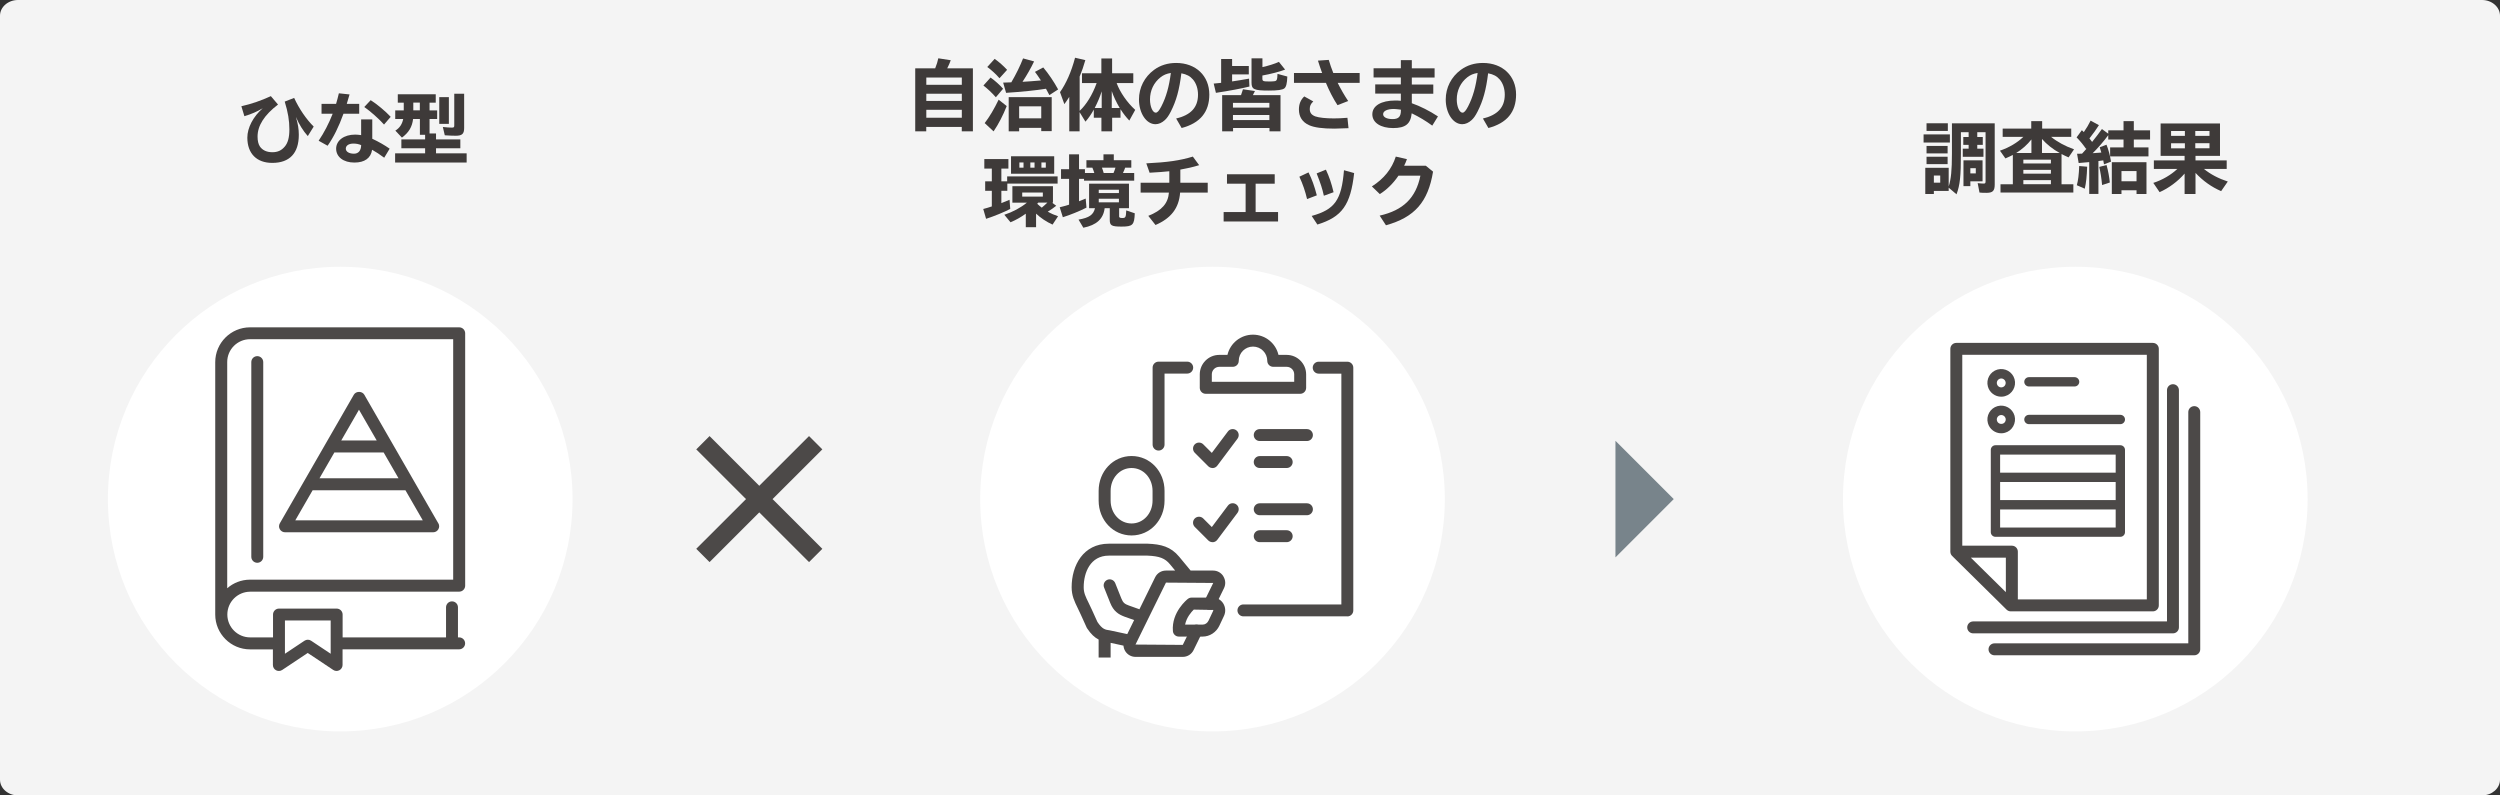 <?xml version="1.0" encoding="UTF-8"?>
<svg xmlns="http://www.w3.org/2000/svg" width="440" height="140" version="1.1" viewBox="0 0 440 140">
  <rect x="0" y="0" width="440" height="140" fill="#333333" stroke="none"/>
  <defs>
    <style>
      .cls-1 {
        fill: #3e3a39;
      }

      .cls-2 {
        fill: #fff;
      }

      .cls-3 {
        fill: #78848b;
      }

      .cls-4 {
        fill: #f4f4f4;
      }

      .cls-5 {
        fill: #4c4948;
      }
    </style>
  </defs>
  <!-- Generator: Adobe Illustrator 28.7.3, SVG Export Plug-In . SVG Version: 1.2.0 Build 164)  -->
  <g>
    <g id="_レイヤー_1" data-name="レイヤー_1">
      <path class="cls-4" d="M3.17,0h433.66c1.75,0,3.17,1.24,3.17,2.77v134.45c0,1.53-1.42,2.77-3.17,2.77H3.17c-1.75,0-3.17-1.24-3.17-2.77V2.77C0,1.24,1.42,0,3.17,0Z"/>
      <g>
        <path class="cls-1" d="M343.18,23.65v1.43h-4.63v-1.43h4.63ZM342.96,32.86c.43-1.36.58-2.9.58-5.83v-5.32h7.53v10.77c0,1.11-.35,1.46-1.44,1.46-.49,0-.86,0-1.24-.05l-.32-1.66c.35.04.8.08,1.07.08s.32-.09.32-.43v-8.61h-1.46v.84h.97v1.39h-.97v.67h1.09v1.43h-3.64v-1.43h1.03v-.67h-.94v-1.39h.94v-.84h-1.36v3.74c0,4.02-.16,5.56-.77,7.19l-1.38-1.17v.58h-2.61v.54h-1.51v-4.62h4.12v3.33h-.01ZM342.82,21.69v1.35h-3.75v-1.35h3.75ZM342.78,25.69v1.31h-3.71v-1.31h3.71ZM342.78,27.59v1.3h-3.71v-1.3h3.71ZM340.36,32.15h1.12v-1.26h-1.12v1.26ZM348.93,31.91h-2.15v.85h-1.21v-4.54h3.36v3.69ZM346.78,30.52h.96v-.92h-.96v.92Z"/>
        <path class="cls-1" d="M360.98,24.08c1.05.86,2.51,1.66,4.05,2.2l-.96,1.42c-.47-.2-.84-.38-1.24-.59v5.32h2.08v1.46h-12.82v-1.46h2.17v-5.16c-.42.22-.8.39-1.31.61l-.96-1.36c1.65-.57,3.04-1.4,4.12-2.43h-3.64v-1.46h5.03v-1.31h1.92v1.31h5.12v1.46h-3.56ZM357.53,24.54c-.73.93-1.63,1.73-2.69,2.39h2.69v-2.39ZM356.11,28.1v.67h4.85v-.67h-4.85ZM356.11,30.57h4.85v-.67h-4.85v.67ZM356.11,32.42h4.85v-.72h-4.85v.72ZM362.51,26.93c-1.2-.66-2.32-1.55-3.12-2.47v2.47h3.12Z"/>
        <path class="cls-1" d="M367.1,26.15l-.04-.07c-.51-.73-1.04-1.36-1.58-1.9l.93-1.27c.19.18.23.23.34.34.47-.67.88-1.36,1.2-2.02l1.46.8c-.45.72-.96,1.42-1.67,2.33.12.15.18.23.47.62.71-.89,1.13-1.44,1.73-2.27l1.11.82v-.59h2.69v-1.62h1.81v1.62h2.86v1.62h-2.86v1.38h2.58v1.59h-6.75v-1.59h2.36v-1.38h-2.69v-.77c-.71.99-1.9,2.36-2.74,3.17.54-.03,1.09-.07,1.52-.11-.07-.27-.17-.61-.28-.93l1.19-.45c.32.77.62,1.89.8,2.98l-1.24.47c-.04-.24-.09-.53-.13-.7l-.16.03c-.13.01-.27.04-.39.05l-.19.03h-.11v5.8h-1.62v-5.6c-.89.09-1.32.12-1.86.16l-.28-1.63c.3-.01.38-.01.53-.01h.34c.43-.49.55-.61.76-.84l-.05-.07h-.04ZM365.52,32.61c.23-.82.37-1.89.42-3.39l1.4.12c-.05,1.66-.19,2.9-.42,3.87l-1.4-.61h0ZM369.97,32.57c-.12-1.27-.28-2.23-.5-3.19l1.28-.34c.3,1.08.47,2.06.58,3.08l-1.36.45ZM377.78,34.14h-1.75v-.65h-2.65v.65h-1.7v-5.59h6.1v5.59ZM373.38,31.9h2.65v-1.79h-2.65s0,1.79,0,1.79Z"/>
        <path class="cls-1" d="M387.87,29.72c1.2.97,2.62,1.71,4.22,2.23l-1.17,1.69c-1.69-.73-3.17-1.78-4.51-3.21v3.71h-1.92v-3.59c-1.17,1.36-2.79,2.56-4.4,3.27l-1.11-1.63c1.59-.51,3.08-1.38,4.24-2.46h-4.14v-1.5h5.41v-.8h-4.22v-5.7h10.45v5.7h-4.31v.8h5.49v1.5h-4.04.01ZM382.11,23.91h2.43v-.85h-2.43v.85ZM382.11,26.11h2.43v-.9h-2.43v.9ZM388.87,23.06h-2.5v.85h2.5v-.85ZM388.87,25.2h-2.5v.9h2.5v-.9Z"/>
      </g>
      <g>
        <path class="cls-1" d="M164.59,12.03c.26-.63.45-1.26.55-1.77l2.19.34c-.15.43-.36.93-.62,1.43h4.52v11.08h-1.96v-.77h-6.25v.77h-1.94v-11.08s3.51,0,3.51,0ZM163.03,14.92h6.25v-1.28h-6.25v1.28ZM163.03,17.77h6.25v-1.27h-6.25v1.27ZM163.03,20.72h6.25v-1.39h-6.25v1.39Z"/>
        <path class="cls-1" d="M175.27,17.12c-.74-.84-1.47-1.51-2.19-2.07l1.26-1.4c.77.54,1.62,1.3,2.2,1.97l-1.27,1.5h0ZM173.3,21.67c.82-1.05,1.71-2.55,2.46-4.13l1.42,1.13c-.62,1.59-1.46,3.21-2.31,4.45l-1.57-1.46h0ZM175.91,13.77c-.62-.72-1.43-1.46-2.15-1.98l1.3-1.43c.77.54,1.57,1.26,2.19,1.93l-1.34,1.48h0ZM176.55,14.54c.55-.01.69-.03,1.44-.05.85-1.44,1.55-2.88,2.07-4.21l1.94.53c-.58,1.21-1.23,2.35-2.04,3.59.85-.04,2.04-.14,3.24-.24-.38-.59-.73-1.09-1.05-1.51l1.46-.78c.92,1.09,1.89,2.52,2.62,3.87l-1.54,1c-.32-.59-.38-.7-.55-1.03l-.05-.09c-1.7.28-4.25.54-7.02.72l-.51-1.78v-.02ZM185.11,23.08h-1.85v-.58h-3.89v.61h-1.84v-6.01h7.57v5.98h0ZM179.37,20.83h3.89v-2.12h-3.89v2.12Z"/>
        <path class="cls-1" d="M190.01,19.52c1.2-1.11,2.27-2.86,3-4.9h-2.58v-1.73h3.41v-2.6h1.89v2.6h3.73v1.73h-2.93c.59,1.61,1.85,3.43,3.27,4.72l-1.04,1.88c-.66-.72-1-1.15-1.55-2v1.5h-1.47v2.39h-1.89v-2.39h-1.34v-1.43c-.43.8-.99,1.59-1.47,2.12l-1.03-1.67v3.37h-1.82v-6.06c-.28.45-.46.72-.86,1.28l-.77-2.11c1.09-1.54,2.01-3.62,2.65-6.06l1.81.42c-.28,1.01-.62,1.98-1,2.89v6.05h0ZM193.9,19.01v-2.93c-.32,1-.72,1.93-1.23,2.93h1.23ZM195.67,19.01h1.4c-.59-1-1.09-2.04-1.4-2.98v2.98Z"/>
        <path class="cls-1" d="M207,20.86c2.61-.62,3.85-1.98,3.85-4.2,0-1.05-.32-2.01-.89-2.67-.51-.59-1.09-.9-2.04-1.09-.36,2.93-.89,4.83-1.85,6.72-.38.74-.65,1.13-1.05,1.51-.51.47-1.08.73-1.66.73-1.61,0-2.9-1.94-2.9-4.35,0-2.08.96-3.97,2.66-5.22,1.11-.81,2.4-1.21,3.89-1.21,3.46,0,5.83,2.27,5.83,5.56,0,3.08-1.62,5.03-4.87,5.89l-.96-1.66h-.01ZM204.26,13.6c-1.2.94-1.86,2.33-1.86,3.91,0,1.26.47,2.32,1.01,2.32.3,0,.59-.34.99-1.11.85-1.65,1.36-3.47,1.67-5.88-.77.13-1.28.35-1.81.76Z"/>
        <path class="cls-1" d="M219.79,11.61v1.48h-2.94v1.24c.61-.08,2.17-.34,2.98-.49l.07,1.39c-1.44.36-3.47.74-5.9,1.11l-.39-1.63c.74-.07.93-.09,1.31-.13v-4.2h1.93v1.23s2.94,0,2.94,0ZM218.42,16.74c.11-.28.23-.66.34-1.03l2.11.31c-.11.24-.23.47-.36.72h4.86v6.37h-1.94v-.58h-6.41v.58h-1.92v-6.37h3.33,0ZM217,18.94h6.41v-.84h-6.41v.84ZM217,21.13h6.41v-.89h-6.41v.89ZM222.19,11.81c1-.22,2.17-.58,2.9-.92l1.09,1.36c-.93.36-2.54.78-4,1.04v.55c0,.45.15.5,1.27.5.35,0,.53-.01.78-.04.49-.03.58-.23.61-1.3l1.73.47c-.04,1.19-.2,1.84-.53,2.09-.34.26-1.19.38-2.75.38-2.56,0-3.02-.22-3.02-1.38v-4.29h1.92v1.53h0Z"/>
        <path class="cls-1" d="M232.69,12.84c-.22-.57-.55-1.59-.73-2.17l1.9-.13c.19.67.51,1.59.8,2.31h4.64v1.73h-3.87c.51,1.04,1.2,2.24,1.85,3.2l-1.88.73c-.74-1.13-1.44-2.48-2.04-3.93h-5.62v-1.73h4.95ZM237.33,22.56c-1.09.05-1.94.08-2.48.08-2.07,0-3.55-.2-4.45-.61-1.19-.54-1.79-1.47-1.79-2.77,0-.94.31-1.7.94-2.29l1.59.88c-.46.43-.62.8-.62,1.34,0,.65.31,1.05.99,1.3.62.22,1.86.35,3.24.35.76,0,1.38-.03,2.4-.11l.19,1.84h-.01Z"/>
        <path class="cls-1" d="M248.48,10.6v1.43h4.01v1.62h-4.01v1.23h3.78v1.62h-3.78v1.67c1.44.5,3.12,1.34,4.6,2.32l-1,1.62c-1.12-.82-2.31-1.54-3.62-2.17-.19,1.88-1.11,2.6-3.27,2.6s-3.66-.93-3.66-2.42,1.53-2.43,4.06-2.43c.32,0,.55.01.96.05v-1.26h-4.51v-1.62h4.51v-1.23h-4.8v-1.62h4.8v-1.43h1.92v.02ZM246.48,19.29c-.56-.07-.95-.11-1.16-.11-1.16,0-1.89.35-1.89.92,0,.53.66.86,1.66.86,1.05,0,1.46-.42,1.47-1.5v-.16h-.08Z"/>
        <path class="cls-1" d="M260.99,20.86c2.61-.62,3.85-1.98,3.85-4.2,0-1.05-.32-2.01-.89-2.67-.51-.59-1.09-.9-2.04-1.09-.36,2.93-.89,4.83-1.85,6.72-.38.74-.65,1.13-1.05,1.51-.51.47-1.08.73-1.66.73-1.61,0-2.9-1.94-2.9-4.35,0-2.08.96-3.97,2.66-5.22,1.11-.81,2.4-1.21,3.89-1.21,3.46,0,5.83,2.27,5.83,5.56,0,3.08-1.62,5.03-4.87,5.89l-.96-1.66h-.01ZM258.25,13.6c-1.2.94-1.86,2.33-1.86,3.91,0,1.26.47,2.32,1.01,2.32.3,0,.59-.34.99-1.11.85-1.65,1.36-3.47,1.67-5.88-.77.13-1.28.35-1.81.76h0Z"/>
        <path class="cls-1" d="M176.23,31.91h1.03v-.86h8.88v1.26h-8.85v1.27h-1.05v2.17c.67-.26.9-.35,1.44-.59l.12,1.61c-1.11.58-2.79,1.27-4.25,1.74l-.5-1.73c.46-.12,1-.27,1.51-.45v-2.75h-1.17v-1.66h1.17v-2.25h-1.32v-1.67h4.24v1.67h-1.24v2.25h0ZM185.89,36.22c-.53.42-.88.66-1.48,1.03.58.34,1.16.59,1.81.81l-.97,1.47c-1.08-.49-2.09-1.16-2.9-1.93v2.39h-1.81v-2.38c-.94.66-1.73,1.11-2.69,1.51l-1.09-1.32c1.44-.47,2.89-1.24,3.97-2.13h-2.55v-2.9h7.14v2.9h-.15l.73.55h-.01ZM185.54,30.58h-7.6v-3.08h7.6v3.08ZM179.41,29.51h.73v-.92h-.73v.92ZM179.91,34.6h3.63v-.72h-3.63v.72ZM181.34,29.51h.74v-.92h-.74v.92ZM182.59,35.81s-.03.03-.04.05c.27.26.5.46.8.69.24-.2.72-.62.99-.89h-1.61l-.13.15h-.01ZM184.06,28.59h-.77v.92h.77v-.92Z"/>
        <path class="cls-1" d="M188.16,27.16h1.75v2.62h1.04v.67h1.65c-.11-.36-.22-.66-.34-.94h-1.05v-1.32h3v-1.03h1.82v1.03h3.08v1.32h-1.08c-.12.35-.23.61-.39.94h1.98v1.35h-8.83v-.32h-.88v3.94c.57-.22.7-.27,1.17-.47l.14,1.59c-1.21.62-2.92,1.31-4.16,1.69l-.55-1.75c.47-.11,1.04-.27,1.65-.46v-4.54h-1.42v-1.7h1.42v-2.62h0ZM196.96,38.05c0,.24.15.32.54.32.61,0,.66-.11.72-1.34l1.5.51c-.08,2.05-.35,2.34-2.32,2.34-1.75,0-2.08-.18-2.08-1.16v-2.08h-.9c-.23,1.89-1.43,2.98-3.75,3.44l-.85-1.43c1.88-.32,2.63-.85,2.9-2.01h-1.04v-4.32h7.02v4.32h-1.73v1.4h0ZM193.38,33.98h3.55v-.59h-3.55v.59ZM193.38,35.61h3.55v-.63h-3.55v.63ZM193.94,29.51c.12.31.22.61.31.94h1.73c.15-.35.24-.63.34-.94h-2.38,0Z"/>
        <path class="cls-1" d="M205.8,30.14c-.82.09-2.13.19-3.47.26l-.58-1.65c3.71-.18,5.95-.5,8.19-1.19l1.11,1.51c-.97.31-2.2.59-3.31.78v2.31h4.82v1.74h-4.86c-.2,2.71-1.57,4.51-4.33,5.7l-1.27-1.61c2.38-.94,3.48-2.19,3.63-4.09h-4.98v-1.74h5.05v-2.02h0Z"/>
        <path class="cls-1" d="M224.35,30.67v1.66h-3.36v4.99h3.95v1.66h-9.58v-1.66h3.87v-4.99h-3.28v-1.66h8.4Z"/>
        <path class="cls-1" d="M230.04,35.03c-.31-1.35-.73-2.58-1.35-3.93l1.61-.76c.61,1.21,1.05,2.46,1.46,4.04l-1.71.65h0ZM230.87,38c4.06-1.13,5.24-2.78,5.67-8.04l1.79.5c-.63,5.63-2.13,7.72-6.47,9.06l-1-1.51h.01ZM233,34.45c-.28-1.27-.57-2.15-1.27-3.93l1.63-.66c.59,1.26.96,2.35,1.35,3.97l-1.71.62Z"/>
        <path class="cls-1" d="M252.22,30.2c-.89,5.37-3.23,8.03-8.29,9.45l-1.11-1.7c4.16-.94,6.38-3.12,7.17-7.03h-3.86c-.9,1.34-2.04,2.46-3.28,3.24l-1.4-1.35c2.13-1.35,3.51-3.08,4.21-5.25l1.96.45c-.14.4-.26.69-.49,1.16h3.81l1.28,1.04h0Z"/>
      </g>
      <circle class="cls-2" cx="365.25" cy="87.84" r="40.89"/>
      <circle class="cls-2" cx="213.4" cy="87.84" r="40.89"/>
      <circle class="cls-2" cx="59.88" cy="87.84" r="40.89"/>
      <g>
        <path class="cls-5" d="M199.16,94.24c-3.25,0-5.8-2.7-5.8-6.14v-1.7c0-3.44,2.55-6.14,5.8-6.14s5.8,2.7,5.8,6.14v1.7c0,3.44-2.55,6.14-5.8,6.14ZM199.16,82.37c-2.07,0-3.69,1.77-3.69,4.03v1.7c0,2.26,1.62,4.03,3.69,4.03s3.69-1.77,3.69-4.03v-1.7c0-2.26-1.62-4.03-3.69-4.03Z"/>
        <path class="cls-5" d="M211.67,112.04h-4.19c-.55,0-1.01-.42-1.05-.97-.27-3.34,2.51-5.57,2.63-5.66.19-.15.42-.23.65-.23h3.76c.73,0,1.41.38,1.81,1.01.42.67.48,1.49.14,2.21l-.81,1.72c-.55,1.17-1.7,1.92-2.95,1.92h.01ZM208.59,109.93h3.08c.44,0,.83-.27,1.04-.71l.81-1.72c.03-.06.02-.12,0-.15l-3.42-.06c-.43.42-1.27,1.38-1.52,2.63h.01Z"/>
        <path class="cls-5" d="M215.31,101.42c-.39-.62-1.06-1-1.8-1h-3.96l-2.01-2.43c-1.48-1.79-3.21-2.21-5.55-2.3h-6.84c-4.52,0-6.54,3.85-6.54,7.66,0,1.49.48,2.46,1.08,3.7.16.34.35.71.54,1.14l1.01,2.23c.02.05.05.1.08.15.7,1.06,1.35,1.64,2.04,1.99v3.17h2.11v-2.59l2.26.49c.03.34.13.68.32.98.39.62,1.06,1,1.8,1h8.32c.81,0,1.54-.45,1.9-1.19l1.45-2.96c.26-.52.04-1.15-.48-1.41-.52-.26-1.15-.04-1.41.48l-1.46,2.97-8.33-.06.03-.05s.01-.02.02-.03l2.18-4.44s0,0,0,0c0,0,0,0,0,0l3.14-6.38,8.32.06-1.56,3.19c-.26.52-.04,1.15.48,1.41s1.16.04,1.41-.48l1.56-3.19c.33-.67.29-1.45-.11-2.09ZM205.2,100.42c-.81,0-1.54.45-1.9,1.19l-2.76,5.62-1.86-.66c-.74-.27-1.02-.48-1.33-1.26l-1.07-2.68c-.22-.54-.83-.81-1.37-.59-.54.22-.81.83-.59,1.37l1.07,2.68c.59,1.48,1.42,2.03,2.57,2.46l1.65.58-1.21,2.47-3.08-.66c-.81-.11-1.3-.18-2.17-1.47l-.98-2.16c-.21-.45-.4-.84-.57-1.2-.56-1.14-.87-1.77-.87-2.77,0-2.56,1.16-5.55,4.43-5.55h6.8c2.11.09,3.08.46,3.97,1.54l.89,1.08h-1.61Z"/>
        <path class="cls-5" d="M230.02,77.62h-8.31c-.58,0-1.05-.47-1.05-1.05s.47-1.05,1.05-1.05h8.31c.58,0,1.05.47,1.05,1.05s-.47,1.05-1.05,1.05Z"/>
        <path class="cls-5" d="M226.46,82.37h-4.75c-.58,0-1.05-.47-1.05-1.05s.47-1.05,1.05-1.05h4.75c.58,0,1.05.47,1.05,1.05s-.47,1.05-1.05,1.05Z"/>
        <path class="cls-5" d="M213.4,82.37c-.28,0-.55-.11-.75-.31l-2.37-2.37c-.41-.41-.41-1.08,0-1.49.41-.41,1.08-.41,1.49,0l1.51,1.51,2.83-3.77c.35-.47,1.01-.56,1.48-.21s.56,1.01.21,1.48l-3.56,4.75c-.18.24-.46.4-.77.42h-.08,0Z"/>
        <path class="cls-5" d="M230.02,90.68h-8.31c-.58,0-1.05-.47-1.05-1.05s.47-1.05,1.05-1.05h8.31c.58,0,1.05.47,1.05,1.05s-.47,1.05-1.05,1.05Z"/>
        <path class="cls-5" d="M226.46,95.42h-4.75c-.58,0-1.05-.47-1.05-1.05s.47-1.05,1.05-1.05h4.75c.58,0,1.05.47,1.05,1.05s-.47,1.05-1.05,1.05Z"/>
        <path class="cls-5" d="M213.4,95.42c-.28,0-.55-.11-.75-.31l-2.37-2.37c-.41-.41-.41-1.08,0-1.49.41-.41,1.08-.41,1.49,0l1.51,1.51,2.83-3.77c.35-.47,1.01-.56,1.48-.21s.56,1.01.21,1.48l-3.56,4.75c-.18.24-.46.4-.77.42h-.08,0Z"/>
        <path class="cls-5" d="M203.91,79.3c-.58,0-1.05-.47-1.05-1.05v-13.55c0-.58.47-1.05,1.05-1.05h5.04c.58,0,1.05.47,1.05,1.05s-.47,1.05-1.05,1.05h-3.99v12.5c0,.58-.47,1.05-1.05,1.05h0Z"/>
        <path class="cls-5" d="M237.14,108.48h-18.3c-.58,0-1.05-.47-1.05-1.05s.47-1.05,1.05-1.05h17.24v-40.62h-3.99c-.58,0-1.05-.47-1.05-1.05s.47-1.05,1.05-1.05h5.04c.58,0,1.05.47,1.05,1.05v42.73c0,.58-.47,1.05-1.05,1.05h.01Z"/>
        <path class="cls-5" d="M228.83,69.31h-16.62c-.58,0-1.05-.47-1.05-1.05v-2.37c0-1.89,1.54-3.43,3.43-3.43h1.44c.48-2.04,2.31-3.56,4.49-3.56s4.02,1.52,4.49,3.56h1.44c1.89,0,3.43,1.54,3.43,3.43v2.37c0,.58-.47,1.05-1.05,1.05ZM213.27,67.2h14.51v-1.32c0-.73-.59-1.32-1.32-1.32h-2.37c-.58,0-1.05-.47-1.05-1.05,0-1.38-1.12-2.51-2.51-2.51s-2.51,1.12-2.51,2.51c0,.58-.47,1.05-1.05,1.05h-2.37c-.73,0-1.32.59-1.32,1.32v1.32h0ZM225.14,63.51h0Z"/>
      </g>
      <polygon class="cls-3" points="284.32 87.84 284.32 77.58 289.45 82.71 294.58 87.84 289.45 92.97 284.32 98.1 284.32 87.84"/>
      <polygon class="cls-5" points="144.73 79.09 142.39 76.75 133.63 85.5 124.88 76.75 122.54 79.09 131.3 87.84 122.54 96.59 124.88 98.93 133.63 90.18 142.39 98.93 144.73 96.59 135.97 87.84 144.73 79.09"/>
      <g>
        <path class="cls-5" d="M383.49,110.42v-41.75c0-.58-.47-1.05-1.05-1.05s-1.05.47-1.05,1.05v40.7h-34.11c-.58,0-1.05.47-1.05,1.05s.47,1.05,1.05,1.05h35.16c.58,0,1.05-.47,1.05-1.05h0Z"/>
        <path class="cls-5" d="M386.19,71.48c-.58,0-1.05.47-1.05,1.05v40.7h-34.11c-.58,0-1.05.47-1.05,1.05s.47,1.05,1.05,1.05h35.16c.58,0,1.05-.47,1.05-1.05v-41.75c0-.58-.47-1.05-1.05-1.05h0Z"/>
        <path class="cls-5" d="M352.22,69.82c.22,0,.44-.03.65-.09,1.29-.36,2.05-1.71,1.69-3s-1.7-2.05-3-1.69c-1.29.36-2.05,1.71-1.69,3,.29,1.05,1.26,1.78,2.34,1.78h.01ZM352.01,66.64c.07-.02.14-.03.21-.03.34,0,.66.23.75.57.06.2.03.41-.07.6s-.27.31-.47.37c-.2.06-.41.03-.59-.07s-.31-.27-.37-.47c-.12-.42.13-.85.55-.97h0Z"/>
        <path class="cls-5" d="M357.09,68.02h8.04c.45,0,.82-.37.82-.82s-.37-.82-.82-.82h-8.04c-.45,0-.82.37-.82.82s.37.82.82.82Z"/>
        <path class="cls-5" d="M352.22,76.26c.22,0,.44-.03.65-.09.62-.17,1.15-.58,1.46-1.15s.4-1.22.23-1.85c-.36-1.29-1.7-2.05-3-1.69-1.29.36-2.05,1.71-1.69,3,.29,1.05,1.26,1.78,2.34,1.78h.01ZM352.01,73.07c.07-.02.14-.03.21-.03.34,0,.66.23.76.57.06.2.03.41-.07.6s-.27.31-.47.37c-.2.05-.41.03-.6-.07s-.31-.27-.37-.47c-.12-.42.13-.85.55-.97h0Z"/>
        <path class="cls-5" d="M357.09,74.65h16.09c.45,0,.82-.37.82-.82s-.37-.82-.82-.82h-16.09c-.45,0-.82.37-.82.82s.37.82.82.82Z"/>
        <path class="cls-5" d="M374,93.66v-14.48c0-.45-.37-.82-.82-.82h-21.98c-.45,0-.82.37-.82.82v14.48c0,.45.37.82.82.82h21.98c.45,0,.82-.37.82-.82ZM372.36,92.84h-20.34v-3.18h20.34v3.18ZM372.36,88.01h-20.34v-3.18h20.34v3.18ZM372.36,83.19h-20.34v-3.18h20.34v3.18Z"/>
        <path class="cls-5" d="M353.9,107.6h25c.58,0,1.05-.47,1.05-1.05v-45.15c0-.58-.47-1.05-1.05-1.05h-34.59c-.58,0-1.05.47-1.05,1.05v35.69c0,.14.03.28.08.41.05.13.13.24.23.34h0l9.59,9.46c.2.19.46.3.74.3ZM345.36,62.45h32.48v43.04h-22.7v-8.4c0-.58-.47-1.05-1.05-1.05h-8.73v-33.59ZM353.03,104.22l-6.16-6.07h6.16v6.07Z"/>
      </g>
      <g>
        <path class="cls-5" d="M45.28,99.05c.58,0,1.05-.47,1.05-1.05v-34.27c0-.58-.47-1.05-1.05-1.05s-1.05.47-1.05,1.05v34.27c0,.58.47,1.05,1.05,1.05Z"/>
        <path class="cls-5" d="M44.01,104.13h36.81c.58,0,1.05-.47,1.05-1.05v-44.42c0-.58-.47-1.05-1.05-1.05h-36.81c-3.38,0-6.13,2.75-6.13,6.13v44.42c0,3.38,2.75,6.13,6.13,6.13h4.02v2.75c0,.39.21.75.56.93.16.08.33.12.5.12.2,0,.41-.06.58-.18l4.49-2.99,4.49,2.99c.32.22.74.24,1.08.05.34-.18.56-.54.56-.93v-2.75h20.52c.58,0,1.05-.47,1.05-1.05s-.47-1.05-1.05-1.05h-.21v-5.29c0-.58-.47-1.05-1.05-1.05s-1.05.47-1.05,1.05v5.29h-18.2v-4.02c0-.58-.47-1.05-1.05-1.05h-10.15c-.58,0-1.05.47-1.05,1.05v4.02h-4.02c-2.22,0-4.02-1.8-4.02-4.02s1.8-4.02,4.02-4.02h-.02ZM50.15,109.2h8.05v5.86l-3.44-2.29c-.35-.24-.81-.24-1.17,0l-3.44,2.29s0-5.86,0-5.86ZM39.99,63.72c0-2.22,1.8-4.02,4.02-4.02h35.75v42.32h-35.75c-1.54,0-2.94.57-4.02,1.51v-39.8h0Z"/>
        <path class="cls-5" d="M77.14,92.1l-4.26-7.4-3.83-6.66-4.94-8.58c-.38-.65-1.45-.65-1.83,0l-4.94,8.58-3.83,6.66-4.26,7.4c-.19.33-.19.73,0,1.05.19.33.54.53.91.53h26.08c.38,0,.72-.2.91-.53s.19-.73,0-1.05h0ZM63.18,72.11l3.12,5.41h-6.24s3.12-5.41,3.12-5.41ZM58.85,79.63h8.67l2.62,4.55h-13.91l2.62-4.55ZM51.97,91.58l3.05-5.29h16.34l3.05,5.29h-22.44Z"/>
      </g>
      <g>
        <path class="cls-1" d="M42.47,18.7c1.78-.4,3.51-1,5.2-1.78l1.26,1.48c-2.42,1.85-3.6,3.71-3.6,5.64,0,.76.14,1.34.41,1.74.45.66,1.2,1.01,2.2,1.01.92,0,1.58-.3,2.15-.96.58-.66.84-1.63.84-3.06,0-1.54-.24-3.01-.82-4.89l1.66-.65c.85,1.88,2.13,3.75,3.44,5.05l-1.04,1.67c-.82-.92-1.53-2.05-2.09-3.37.36,1.23.51,2.12.51,3.15,0,3.23-1.62,4.94-4.67,4.94-2.75,0-4.39-1.65-4.39-4.44,0-1.75,1.03-3.71,2.71-5.18-.99.59-2.01,1.04-3.23,1.4l-.53-1.75h0Z"/>
        <path class="cls-1" d="M59.15,18.28c.2-.67.31-1.11.49-1.86l1.88.2c-.2.74-.26.94-.49,1.66h2.19v1.74h-2.77c-.82,2.29-1.74,4.13-2.79,5.63l-1.58-.88c.96-1.42,1.79-3.02,2.47-4.75h-1.96v-1.74s2.56,0,2.56,0ZM65.52,21.02v3.4c1.15.54,2.16,1.12,3.06,1.75l-.96,1.59c-.76-.57-1.43-1.01-2.13-1.4-.22,1.47-1.31,2.25-3.12,2.25-1.92,0-3.21-.99-3.21-2.44s1.39-2.48,3.33-2.48c.34,0,.62.03,1.07.09v-2.77h1.96ZM63.56,25.54c-.41-.18-.86-.27-1.36-.27-.81,0-1.34.35-1.34.89s.59.89,1.44.89c.77,0,1.23-.53,1.26-1.44,0,0,0-.07,0-.07ZM67.59,21.92c-.93-1.04-2.38-2.32-3.48-3.09l1.13-1.2c1.05.65,2.63,1.97,3.52,2.93,0,0-1.17,1.36-1.17,1.36Z"/>
        <path class="cls-1" d="M76.74,23.49v1.05h4.28v1.55h-4.28v.9h5.39v1.62h-12.59v-1.62h5.28v-.9h-4.18v-1.55h4.18v-.82h-.92v-2.77h-1.2c-.16,1.39-.76,2.38-1.96,3.27l-1.16-1.23c.76-.47,1.2-1.13,1.38-2.04h-1.4v-1.52h1.5v-1.36h-1.05v-1.48h6.68v1.48h-1.09v1.36h1.34v1.52h-1.34v2.54h1.16-.02ZM72.74,18.06v1.36h1.15v-1.36h-1.15ZM79,17.09v4.71h-1.69v-4.71h1.69ZM81.69,16.5v6.03c0,1.03-.36,1.36-1.48,1.36-.61,0-1.2-.03-1.93-.08l-.34-1.46c.57.07,1.24.11,1.59.11s.42-.08.42-.39v-5.57s1.74,0,1.74,0Z"/>
      </g>
    </g>
  </g>
</svg>